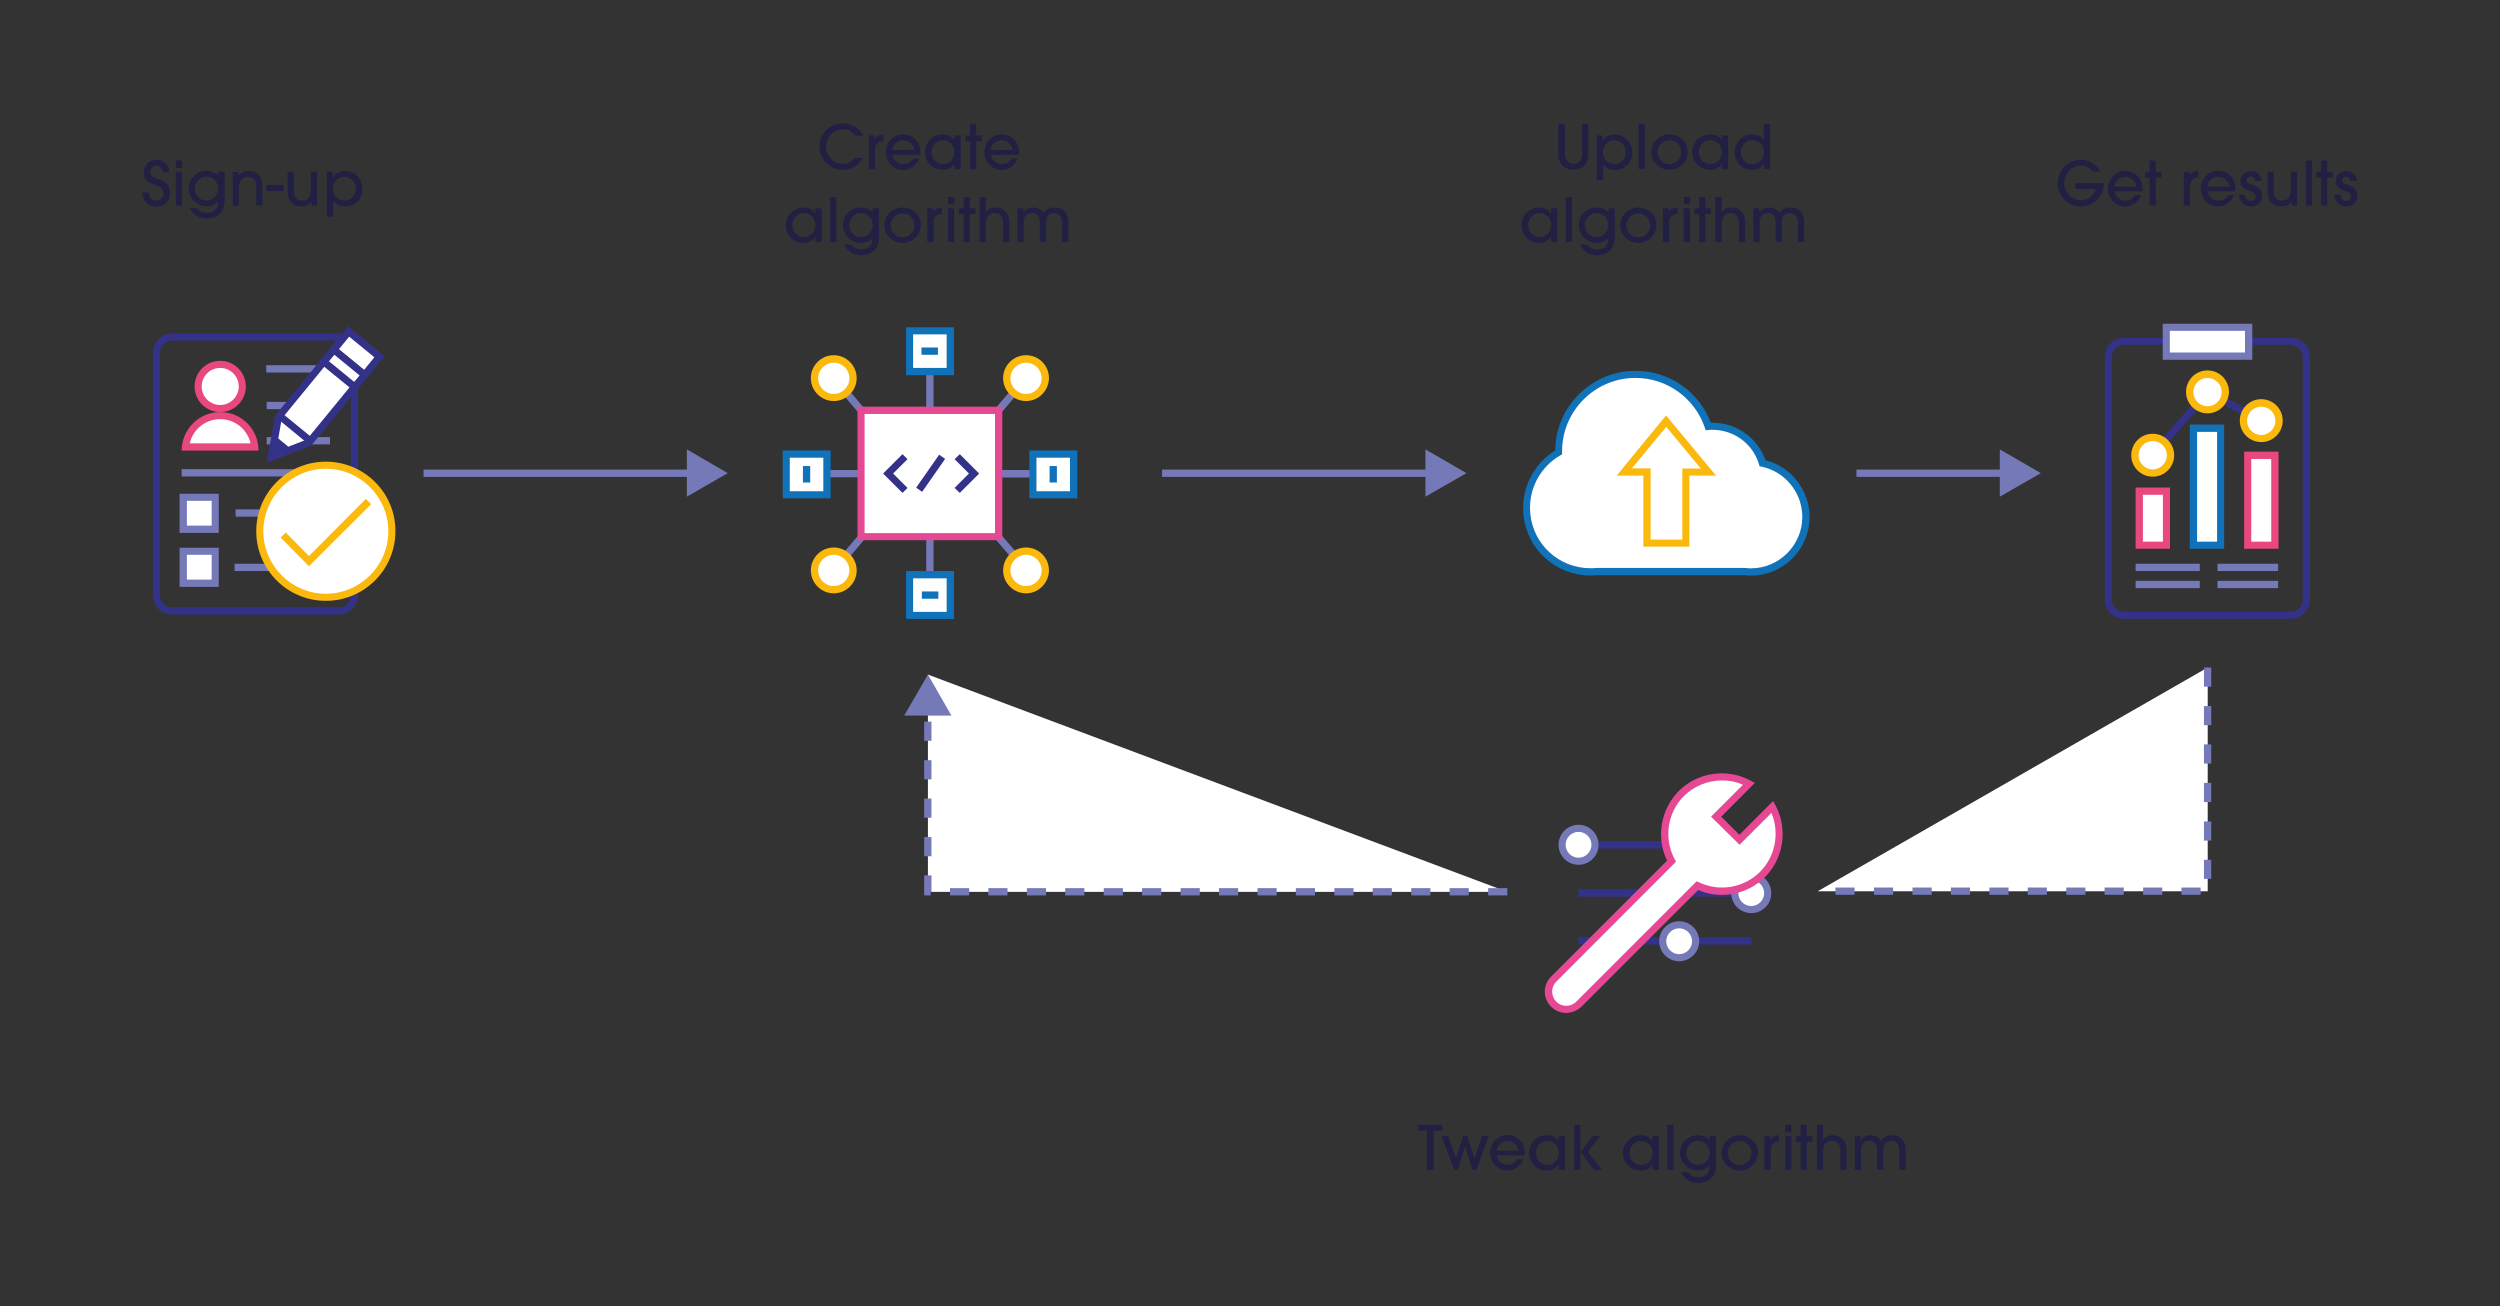 <?xml version="1.0" encoding="utf-8"?>
<!-- Generator: Adobe Illustrator 25.4.1, SVG Export Plug-In . SVG Version: 6.00 Build 0)  -->
<svg version="1.1" id="Capa_1" xmlns="http://www.w3.org/2000/svg" xmlns:xlink="http://www.w3.org/1999/xlink" x="0px" y="0px"
	 viewBox="0 0 1200 627" style="enable-background:new 0 0 1200 627;" xml:space="preserve">
<rect x="0" y="0" width="1200" height="627" fill="#333333" stroke="none"/>
<style type="text/css">
	.st0{fill:#212043;}
	.st1{fill:#FFFFFF;}
	.st2{fill:#1072B9;}
	.st3{fill:#FBB90E;}
	.st4{fill:#7579B8;}
	.st5{fill:#343288;}
	.st6{fill:#E64993;}
	.st7{fill:#E9477F;}
</style>
<g>
	<g>
		<path class="st0" d="M78,82.7c0-2-1.3-3.1-3-3.1c-1.5,0-2.9,1.4-2.9,3c0,1.5,1,2.4,3.1,3.1c4.7,1.5,6.4,3.2,6.4,7
			c0,3.9-2.8,6.5-6.6,6.5c-3.9,0-6.6-2.7-6.7-6.8h3.2c0,2.3,1.4,3.9,3.5,3.9s3.5-1.5,3.5-3.7c0-1.6-0.7-2.6-3-3.4
			c-5.3-1.8-6.5-3.6-6.5-6.6c0-3.3,2.7-5.9,6-5.9c3.6,0,6.1,2.2,6.2,6H78z"/>
		<path class="st0" d="M84.4,80.6v-3.6h3v3.6H84.4z M84.4,98.7V82.5h3v16.2H84.4z"/>
		<path class="st0" d="M104.7,96.5c-1.3,1.7-3.3,2.5-5.6,2.5c-4.6,0-8.6-4-8.6-8.4c0-4.9,3.8-8.6,8.7-8.6c2.1,0,4.3,0.9,5.6,2.3
			v-1.9h3v14c0,5.3-3.2,8.5-8.7,8.5c-3.7,0-6.6-2-8-5.1h3.4c1.1,1.6,2.7,2.3,4.6,2.3C102.8,102.3,104.7,100.2,104.7,96.5L104.7,96.5
			z M104.7,90.6c0-3.8-2.9-5.8-5.7-5.8c-3,0-5.5,2.6-5.5,5.8c0,3.1,2.6,5.7,5.6,5.7C102.6,96.3,104.7,93.2,104.7,90.6z"/>
		<path class="st0" d="M123,98.7v-8.8c0-3.4-1.3-5-4-5c-2.7,0-4.3,2-4.3,5v8.9h-3V82.5h2.8v1.7h0.1c1.2-1.5,2.9-2.2,4.7-2.2
			c3.9,0,6.7,2.5,6.7,6.9v9.7H123z"/>
		<path class="st0" d="M127.9,91.7v-3h8.2v3H127.9z"/>
		<path class="st0" d="M149.6,98.7v-1.8h-0.1c-0.8,1.4-2.6,2.2-4.8,2.2c-3.5,0-6.7-1.9-6.7-7.6v-9h3v8.8c0,3.4,1.3,5,4,5
			c2.8,0,4.2-2,4.2-5.1v-8.7h3v16.2H149.6z"/>
		<path class="st0" d="M156.9,104.1V82.5h2.8V85h0.1c1.4-2,3.4-2.9,5.8-2.9c4.8,0,8.4,3.7,8.4,8.7c0,4.6-3.5,8.3-8.2,8.3
			c-2.5,0-4.6-1-5.7-2.7h-0.1v7.7H156.9z M170.8,90.6c0-3-2.3-5.8-5.6-5.8c-3,0-5.4,2.7-5.4,5.7c0,3.2,2.3,5.8,5.5,5.8
			C168.5,96.3,170.8,93.7,170.8,90.6z"/>
	</g>
	<g>
		<path class="st0" d="M414.2,75.8c-2.2,3.8-5.7,5.8-10,5.8c-6,0-10.9-5.4-10.9-11.1c0-6.5,5.1-11.3,11-11.3c4.1,0,7.9,1.9,10.1,5.9
			h-3.8c-1.6-1.9-3.5-3-6.1-3c-4.5,0-8,3.8-8,8.1c0,4.5,3.4,8.5,7.9,8.5c2.2,0,4.3-0.9,6-2.9H414.2z"/>
		<path class="st0" d="M417,81.1V65h2.8v1.5h0.1c0.7-1.1,2-1.8,4.1-1.9v3.1c-2.6,0.1-4,1.7-4,4.4v9.1H417z"/>
		<path class="st0" d="M428.3,74.4c0.7,2.7,2.8,4.4,5.3,4.4c1.9,0,3.7-1,4.6-2.7h3c-1.3,3.3-4.3,5.5-7.8,5.5c-4.6,0-8.2-4-8.2-8.4
			c0-5.1,3.9-8.7,8.2-8.7c4.8,0,8.4,3.7,8.4,8.3c0,0.5,0,1-0.1,1.5H428.3z M438.8,72c-0.2-2.7-2.7-4.7-5.3-4.7c-2.5,0-5,2-5.2,4.7
			H438.8z"/>
		<path class="st0" d="M458.2,81.1v-2.5h-0.1c-1.1,1.9-3.2,2.9-5.5,2.9c-4.7,0-8.6-3.6-8.6-8.2c0-5.2,3.7-8.8,8.5-8.8
			c2.4,0,4.4,0.9,5.6,2.7h0.1V65h3v16.2H458.2z M458.2,73.1c0-3.2-2.3-5.8-5.6-5.8c-3,0-5.5,2.6-5.5,5.8c0,3,2.5,5.7,5.5,5.7
			C455.7,78.8,458.2,76.1,458.2,73.1z"/>
		<path class="st0" d="M465.6,81.1V67.7h-2.2V65h2.2v-5.4h3V65h2.7v2.8h-2.7v13.4H465.6z"/>
		<path class="st0" d="M475.6,74.4c0.7,2.7,2.8,4.4,5.3,4.4c1.9,0,3.7-1,4.6-2.7h3c-1.3,3.3-4.3,5.5-7.8,5.5c-4.6,0-8.2-4-8.2-8.4
			c0-5.1,3.9-8.7,8.2-8.7c4.8,0,8.4,3.7,8.4,8.3c0,0.5,0,1-0.1,1.5H475.6z M486,72c-0.2-2.7-2.7-4.7-5.3-4.7c-2.5,0-5,2-5.2,4.7H486
			z"/>
		<path class="st0" d="M391.4,116.2v-2.5h-0.1c-1.1,1.9-3.2,2.9-5.5,2.9c-4.7,0-8.6-3.6-8.6-8.2c0-5.2,3.7-8.8,8.5-8.8
			c2.4,0,4.4,0.9,5.6,2.7h0.1V100h3v16.2H391.4z M391.4,108.1c0-3.2-2.3-5.8-5.6-5.8c-3,0-5.5,2.6-5.5,5.8c0,3,2.5,5.7,5.5,5.7
			C389,113.8,391.4,111.2,391.4,108.1z"/>
		<path class="st0" d="M398.5,116.2V94.6h3v21.6H398.5z"/>
		<path class="st0" d="M418.8,114.1c-1.3,1.7-3.3,2.5-5.6,2.5c-4.6,0-8.6-4-8.6-8.4c0-4.9,3.8-8.6,8.7-8.6c2.1,0,4.3,0.9,5.6,2.3
			V100h3v14c0,5.3-3.2,8.5-8.7,8.5c-3.7,0-6.6-2-8-5.1h3.4c1.1,1.6,2.7,2.3,4.6,2.3C416.9,119.8,418.9,117.8,418.8,114.1
			L418.8,114.1z M418.9,108.1c0-3.8-2.9-5.8-5.7-5.8c-3,0-5.6,2.6-5.6,5.8c0,3.1,2.6,5.7,5.6,5.7
			C416.7,113.8,418.9,110.7,418.9,108.1z"/>
		<path class="st0" d="M433.1,116.6c-4.6,0-8.6-3.9-8.6-8.4c0-4.9,3.9-8.6,8.9-8.6c4.5,0,8.7,3.5,8.6,8.6
			C441.9,112.5,438.3,116.6,433.1,116.6z M433.2,102.4c-3,0-5.7,2.6-5.7,5.7c0,3.1,2.5,5.8,5.6,5.8c3.2,0,5.8-2.5,5.8-5.8
			C438.9,104.9,436.4,102.4,433.2,102.4z"/>
		<path class="st0" d="M445.1,116.2V100h2.8v1.5h0.1c0.7-1.1,2-1.8,4.1-1.9v3.1c-2.6,0.1-4,1.7-4,4.4v9.1H445.1z"/>
		<path class="st0" d="M455,98.1v-3.6h3v3.6H455z M455,116.2V100h3v16.2H455z"/>
		<path class="st0" d="M462.5,116.2v-13.4h-2.2V100h2.2v-5.4h3v5.4h2.7v2.8h-2.7v13.4H462.5z"/>
		<path class="st0" d="M481.5,116.2v-8.8c0-3.5-1.3-5.1-4-5.1c-2.7,0-4.3,1.9-4.3,5.1v8.8h-3V94.6h3v7.2h0.1c1-1.4,2.5-2.2,4.5-2.2
			c3.9,0,6.7,2.5,6.7,6.9v9.7H481.5z"/>
		<path class="st0" d="M509.8,116.2v-9.1c0-3.1-1.3-4.8-3.8-4.8c-2.7,0-3.9,1.5-3.9,4.7v9.1h-3v-9.4c0-3.2-1.5-4.4-3.7-4.4
			c-2.7,0-4,1.6-4,4.8v9.1h-3V100h2.8v1.8h0.1c1.3-1.5,2.5-2.2,4.6-2.2c2.1,0,4.2,1,5,2.7c1.2-1.8,2.8-2.7,5.3-2.7
			c4.2,0,6.6,2.6,6.6,6.8v9.8H509.8z"/>
	</g>
	<g>
		<path class="st0" d="M759.2,59.5h3.2v14.8c0,4.5-3.2,7.2-7.2,7.2s-7.2-2.7-7.2-7.2V59.5h3.2v14.5c0,2.7,1.5,4.6,4.1,4.6
			c2.6,0,4.1-1.9,4.1-4.6V59.5z"/>
		<path class="st0" d="M766.4,86.5V65h2.8v2.5h0.1c1.4-2,3.4-2.9,5.8-2.9c4.8,0,8.4,3.7,8.4,8.7c0,4.6-3.5,8.3-8.2,8.3
			c-2.5,0-4.6-1-5.7-2.7h-0.1v7.7H766.4z M780.4,73.1c0-3-2.3-5.8-5.6-5.8c-3,0-5.4,2.7-5.4,5.7c0,3.2,2.3,5.8,5.5,5.8
			C778,78.8,780.4,76.2,780.4,73.1z"/>
		<path class="st0" d="M786.5,81.1V59.5h3v21.6H786.5z"/>
		<path class="st0" d="M801.2,81.5c-4.6,0-8.6-3.9-8.6-8.4c0-4.9,3.9-8.6,8.8-8.6c4.5,0,8.7,3.5,8.6,8.6
			C810,77.5,806.4,81.5,801.2,81.5z M801.3,67.3c-3,0-5.7,2.6-5.7,5.7c0,3.1,2.5,5.8,5.6,5.8c3.2,0,5.8-2.5,5.8-5.8
			C807,69.8,804.5,67.3,801.3,67.3z"/>
		<path class="st0" d="M826.5,81.1v-2.5h-0.1c-1.1,1.9-3.2,2.9-5.5,2.9c-4.7,0-8.6-3.6-8.6-8.2c0-5.2,3.7-8.8,8.5-8.8
			c2.4,0,4.4,0.9,5.6,2.7h0.1V65h3v16.2H826.5z M826.5,73.1c0-3.2-2.3-5.8-5.6-5.8c-3,0-5.5,2.6-5.5,5.8c0,3,2.5,5.7,5.5,5.7
			C824,78.8,826.5,76.1,826.5,73.1z"/>
		<path class="st0" d="M846.8,81.1v-2.3h-0.1c-1.3,1.8-3.4,2.7-5.7,2.7c-4.7,0-8.4-3.6-8.4-8.3c0-4.9,3.5-8.7,8.3-8.7
			c2.2,0,4.3,0.8,5.6,2.4h0.1v-7.4h3v21.6H846.8z M841.1,67.3c-3.1,0-5.5,2.6-5.5,5.8c0,3,2.5,5.7,5.5,5.7c3.1,0,5.6-2.5,5.6-5.6
			C846.8,69.9,844.5,67.3,841.1,67.3z"/>
		<path class="st0" d="M744.5,116.2v-2.5h-0.1c-1.1,1.9-3.2,2.9-5.5,2.9c-4.7,0-8.6-3.6-8.6-8.2c0-5.2,3.7-8.8,8.5-8.8
			c2.4,0,4.4,0.9,5.6,2.7h0.1V100h3v16.2H744.5z M744.6,108.1c0-3.2-2.3-5.8-5.6-5.8c-3,0-5.5,2.6-5.5,5.8c0,3,2.5,5.7,5.5,5.7
			C742.1,113.8,744.6,111.2,744.6,108.1z"/>
		<path class="st0" d="M751.6,116.2V94.6h3v21.6H751.6z"/>
		<path class="st0" d="M772,114.1c-1.3,1.7-3.3,2.5-5.6,2.5c-4.6,0-8.6-4-8.6-8.4c0-4.9,3.8-8.6,8.7-8.6c2.1,0,4.3,0.9,5.6,2.3V100
			h3v14c0,5.3-3.2,8.5-8.7,8.5c-3.7,0-6.6-2-8-5.1h3.4c1.1,1.6,2.7,2.3,4.6,2.3C770.1,119.8,772,117.8,772,114.1L772,114.1z
			 M772,108.1c0-3.8-2.9-5.8-5.7-5.8c-3,0-5.6,2.6-5.6,5.8c0,3.1,2.6,5.7,5.6,5.7C769.9,113.8,772,110.7,772,108.1z"/>
		<path class="st0" d="M786.3,116.6c-4.6,0-8.6-3.9-8.6-8.4c0-4.9,3.9-8.6,8.8-8.6c4.5,0,8.7,3.5,8.6,8.6
			C795.1,112.5,791.4,116.6,786.3,116.6z M786.4,102.4c-3,0-5.7,2.6-5.7,5.7c0,3.1,2.5,5.8,5.6,5.8c3.2,0,5.8-2.5,5.8-5.8
			C792.1,104.9,789.5,102.4,786.4,102.4z"/>
		<path class="st0" d="M798.2,116.2V100h2.8v1.5h0.1c0.7-1.1,2-1.8,4.1-1.9v3.1c-2.6,0.1-4,1.7-4,4.4v9.1H798.2z"/>
		<path class="st0" d="M808.2,98.1v-3.6h3v3.6H808.2z M808.2,116.2V100h3v16.2H808.2z"/>
		<path class="st0" d="M815.6,116.2v-13.4h-2.2V100h2.2v-5.4h3v5.4h2.7v2.8h-2.7v13.4H815.6z"/>
		<path class="st0" d="M834.7,116.2v-8.8c0-3.5-1.3-5.1-4-5.1c-2.7,0-4.3,1.9-4.3,5.1v8.8h-3V94.6h3v7.2h0.1c1-1.4,2.5-2.2,4.5-2.2
			c3.9,0,6.7,2.5,6.7,6.9v9.7H834.7z"/>
		<path class="st0" d="M863,116.2v-9.1c0-3.1-1.3-4.8-3.8-4.8c-2.7,0-3.9,1.5-3.9,4.7v9.1h-3v-9.4c0-3.2-1.5-4.4-3.7-4.4
			c-2.7,0-4,1.6-4,4.8v9.1h-3V100h2.8v1.8h0.1c1.3-1.5,2.5-2.2,4.6-2.2s4.2,1,5,2.7c1.2-1.8,2.8-2.7,5.3-2.7c4.2,0,6.6,2.6,6.6,6.8
			v9.8H863z"/>
	</g>
	<g>
		<path class="st0" d="M996.2,90.8v-2.9h13.7c-0.2,7.2-5.6,11.2-11.4,11.2c-5.8,0-10.8-5.1-10.8-10.9c0-7,5.4-11.5,10.8-11.5
			c4.1,0,7.7,2,9.9,5.8h-3.7c-1.8-2.1-3.7-3-6.1-3c-4.2,0-7.8,4-7.8,8.2c0,4.6,3.6,8.4,7.9,8.4c3.4,0,6.2-1.9,7.5-5.4H996.2z"/>
		<path class="st0" d="M1014.9,91.9c0.7,2.7,2.8,4.4,5.3,4.4c1.9,0,3.7-1,4.6-2.7h3c-1.3,3.3-4.3,5.5-7.8,5.5c-4.6,0-8.2-4-8.2-8.4
			c0-5.1,3.9-8.7,8.2-8.7c4.8,0,8.4,3.7,8.4,8.3c0,0.5,0,1-0.1,1.5H1014.9z M1025.4,89.6c-0.2-2.7-2.7-4.7-5.3-4.7
			c-2.5,0-5,2-5.2,4.7H1025.4z"/>
		<path class="st0" d="M1031.8,98.7V85.3h-2.2v-2.8h2.2v-5.4h3v5.4h2.7v2.8h-2.7v13.4H1031.8z"/>
		<path class="st0" d="M1048.2,98.7V82.5h2.8v1.5h0.1c0.7-1.1,2-1.8,4.1-1.9v3.1c-2.6,0.1-4,1.7-4,4.4v9.1H1048.2z"/>
		<path class="st0" d="M1059.5,91.9c0.7,2.7,2.8,4.4,5.3,4.4c1.9,0,3.7-1,4.6-2.7h3c-1.3,3.3-4.3,5.5-7.8,5.5c-4.6,0-8.2-4-8.2-8.4
			c0-5.1,3.9-8.7,8.2-8.7c4.8,0,8.4,3.7,8.4,8.3c0,0.5,0,1-0.1,1.5H1059.5z M1070,89.6c-0.2-2.7-2.7-4.7-5.3-4.7c-2.5,0-5,2-5.2,4.7
			H1070z"/>
		<path class="st0" d="M1082.4,86.8c-0.1-1.2-0.8-2-2.1-2c-1.2,0-1.9,0.8-1.9,1.7c0,1.4,1.4,1.8,3,2.3c2.3,0.7,4.4,2.1,4.4,5.1
			c0,3.1-2.3,5.2-5.4,5.2c-2.9,0-5.7-2-5.7-5.7h3c0.1,2,1.1,3,2.7,3c1.4,0,2.3-0.9,2.3-2.2c0-1.1-0.8-1.8-2.7-2.5
			c-4-1.3-4.6-3-4.6-4.8c0-2.9,2.4-4.8,5.1-4.8c2.7,0,4.9,1.9,5,4.7H1082.4z"/>
		<path class="st0" d="M1100,98.7v-1.8h-0.1c-0.8,1.4-2.6,2.2-4.8,2.2c-3.5,0-6.7-1.9-6.7-7.6v-9h3v8.8c0,3.4,1.3,5,4,5
			c2.8,0,4.2-2,4.2-5.1v-8.7h3v16.2H1100z"/>
		<path class="st0" d="M1106.8,98.7V77.1h3v21.6H1106.8z"/>
		<path class="st0" d="M1114.1,98.7V85.3h-2.2v-2.8h2.2v-5.4h3v5.4h2.7v2.8h-2.7v13.4H1114.1z"/>
		<path class="st0" d="M1128.2,86.8c-0.1-1.2-0.8-2-2.1-2c-1.2,0-1.9,0.8-1.9,1.7c0,1.4,1.4,1.8,3,2.3c2.3,0.7,4.4,2.1,4.4,5.1
			c0,3.1-2.3,5.2-5.4,5.2c-2.9,0-5.7-2-5.7-5.7h3c0.1,2,1.1,3,2.7,3c1.4,0,2.3-0.9,2.3-2.2c0-1.1-0.8-1.8-2.7-2.5
			c-4-1.3-4.6-3-4.6-4.8c0-2.9,2.4-4.8,5.1-4.8c2.7,0,4.9,1.9,5,4.7H1128.2z"/>
	</g>
	<g>
		<path class="st0" d="M684.9,561.5v-18.7h-4.1v-2.9h11.4v2.9h-4.1v18.7H684.9z"/>
		<path class="st0" d="M706.8,561.5l-3.5-10.9h-0.1l-3.5,10.9H698l-6-16.2h3.2l3.6,10.5h0.1l3.4-10.5h2l3.4,10.5h0.1l3.6-10.5h3.2
			l-6,16.2H706.8z"/>
		<path class="st0" d="M718.4,554.7c0.7,2.7,2.8,4.4,5.3,4.4c1.9,0,3.7-1,4.6-2.7h3c-1.3,3.3-4.3,5.5-7.8,5.5c-4.6,0-8.2-4-8.2-8.4
			c0-5.1,3.9-8.7,8.2-8.7c4.8,0,8.4,3.7,8.4,8.3c0,0.5,0,1-0.1,1.5H718.4z M728.9,552.4c-0.2-2.7-2.7-4.7-5.3-4.7
			c-2.5,0-5,2-5.2,4.7H728.9z"/>
		<path class="st0" d="M748.2,561.5V559h-0.1c-1.1,1.9-3.2,2.9-5.5,2.9c-4.7,0-8.6-3.6-8.6-8.2c0-5.2,3.7-8.8,8.5-8.8
			c2.4,0,4.4,0.9,5.6,2.7h0.1v-2.3h3v16.2H748.2z M748.3,553.5c0-3.2-2.3-5.8-5.6-5.8c-3,0-5.5,2.6-5.5,5.8c0,3,2.5,5.7,5.5,5.7
			C745.8,559.2,748.3,556.5,748.3,553.5z"/>
		<path class="st0" d="M755.6,561.5v-21.6h3v21.6H755.6z M765.2,561.5l-6.5-8.4l5.8-7.8h3.6l-5.9,7.6l6.8,8.6H765.2z"/>
		<path class="st0" d="M793.2,561.5V559h-0.1c-1.1,1.9-3.2,2.9-5.5,2.9c-4.7,0-8.6-3.6-8.6-8.2c0-5.2,3.7-8.8,8.5-8.8
			c2.4,0,4.4,0.9,5.6,2.7h0.1v-2.3h3v16.2H793.2z M793.3,553.5c0-3.2-2.3-5.8-5.6-5.8c-3,0-5.5,2.6-5.5,5.8c0,3,2.5,5.7,5.5,5.7
			C790.8,559.2,793.3,556.5,793.3,553.5z"/>
		<path class="st0" d="M800.3,561.5v-21.6h3v21.6H800.3z"/>
		<path class="st0" d="M820.6,559.4c-1.3,1.7-3.3,2.5-5.6,2.5c-4.6,0-8.6-4-8.6-8.4c0-4.9,3.8-8.6,8.7-8.6c2.1,0,4.3,0.9,5.6,2.3
			v-1.9h3v14c0,5.3-3.2,8.5-8.7,8.5c-3.7,0-6.6-2-8-5.1h3.4c1.1,1.6,2.7,2.3,4.6,2.3C818.7,565.1,820.7,563.1,820.6,559.4
			L820.6,559.4z M820.7,553.4c0-3.8-2.9-5.8-5.7-5.8c-3,0-5.6,2.6-5.6,5.8c0,3.1,2.6,5.7,5.6,5.7
			C818.6,559.2,820.7,556.1,820.7,553.4z"/>
		<path class="st0" d="M835,561.9c-4.6,0-8.6-3.9-8.6-8.4c0-4.9,3.9-8.6,8.8-8.6c4.5,0,8.7,3.5,8.6,8.6
			C843.7,557.9,840.1,561.9,835,561.9z M835,547.7c-3,0-5.7,2.6-5.7,5.7c0,3.1,2.5,5.8,5.6,5.8c3.2,0,5.8-2.5,5.8-5.8
			C840.8,550.2,838.2,547.7,835,547.7z"/>
		<path class="st0" d="M846.9,561.5v-16.2h2.8v1.5h0.1c0.7-1.1,2-1.8,4.1-1.9v3.1c-2.6,0.1-4,1.7-4,4.4v9.1H846.9z"/>
		<path class="st0" d="M856.9,543.5v-3.6h3v3.6H856.9z M856.9,561.5v-16.2h3v16.2H856.9z"/>
		<path class="st0" d="M864.3,561.5v-13.4h-2.2v-2.8h2.2v-5.4h3v5.4h2.7v2.8h-2.7v13.4H864.3z"/>
		<path class="st0" d="M883.4,561.5v-8.8c0-3.5-1.3-5.1-4-5.1c-2.7,0-4.3,1.9-4.3,5.1v8.8h-3v-21.6h3v7.2h0.1c1-1.4,2.5-2.2,4.5-2.2
			c3.9,0,6.7,2.5,6.7,6.9v9.7H883.4z"/>
		<path class="st0" d="M911.7,561.5v-9.1c0-3.1-1.3-4.8-3.8-4.8c-2.7,0-3.9,1.5-3.9,4.7v9.1h-3v-9.4c0-3.2-1.5-4.4-3.7-4.4
			c-2.7,0-4,1.6-4,4.8v9.1h-3v-16.2h2.8v1.8h0.1c1.3-1.5,2.5-2.2,4.6-2.2s4.2,1,5,2.7c1.2-1.8,2.8-2.7,5.3-2.7
			c4.2,0,6.6,2.6,6.6,6.8v9.8H911.7z"/>
	</g>
	<g>
		<g>
			<path class="st1" d="M846,222.3c-3.2-10.3-12.7-17.8-24-17.8c-0.7,0-1.3,0-2,0.1c-5-14.5-18.7-25-34.9-25
				c-20.4,0-36.9,16.5-36.9,36.9c0,0.2,0,0.4,0,0.6c-9.2,5.3-15.4,15.3-15.4,26.6c0,15.9,12.1,29.1,27.7,30.6v0h0
				c1,0.1,2,0.2,3.1,0.2s2.1-0.1,3.1-0.2h70.8c1,0.1,2,0.2,3.1,0.2c14.6,0,26.4-11.8,26.4-26.4C866.9,235.4,857.9,224.8,846,222.3z"
				/>
			<path class="st2" d="M840.5,276.3c-1,0-2.1-0.1-3.2-0.2h-70.6c-2.1,0.2-4.2,0.2-6.3,0l-0.1,0c-16.7-1.7-29.2-15.5-29.2-32.3
				c0-11.2,5.9-21.7,15.4-27.6c0.2-21.1,17.5-38.2,38.6-38.2c16.1,0,30.4,9.9,36.1,24.9c0.3,0,0.5,0,0.8,0c11.5,0,21.6,7.2,25.4,18
				c12.4,3.1,21.2,14.4,21.2,27.3C868.6,263.6,856,276.3,840.5,276.3z M766.5,272.6l71,0c1,0.1,1.9,0.2,2.9,0.2
				c13.6,0,24.7-11.1,24.7-24.7c0-11.6-8.2-21.7-19.5-24.1l-1-0.2l-0.3-1c-3-9.9-12-16.5-22.4-16.5c-0.6,0-1.2,0-1.9,0.1l-1.3,0.1
				l-0.4-1.3c-4.9-14.2-18.2-23.8-33.3-23.8c-19.4,0-35.2,15.8-35.2,35.2l0,1.5l-0.9,0.5c-9,5.2-14.5,14.8-14.5,25.1
				c0,15,11.2,27.4,26.1,28.9C762.6,272.8,764.5,272.8,766.5,272.6L766.5,272.6z"/>
		</g>
		<g>
			<g>
				<polygon class="st1" points="790.5,260.7 790.5,226.6 779.7,226.6 799.8,202.2 820,226.6 809.2,226.6 809.2,260.7 				"/>
			</g>
			<g>
				<path class="st3" d="M799.8,204.9l16.6,20h-5.4h-3.5v3.5V259h-15.2v-30.7v-3.5h-3.5h-5.5L799.8,204.9 M799.7,199.4L776,228.3
					h12.8v34.1h22.1v-34.1h12.8L799.7,199.4L799.7,199.4z"/>
			</g>
		</g>
	</g>
	<g>
		<g>
			<line class="st1" x1="203.3" y1="227.1" x2="349.3" y2="227.1"/>
		</g>
		<g>
			<g>
				<rect x="203.3" y="225.4" class="st4" width="129.7" height="3.5"/>
			</g>
			<g>
				<g>
					<polygon class="st4" points="329.7,238.4 349.3,227.1 329.7,215.7 					"/>
				</g>
			</g>
		</g>
	</g>
	<g>
		<g>
			<line class="st1" x1="557.9" y1="227.1" x2="703.9" y2="227.1"/>
		</g>
		<g>
			<g>
				<rect x="557.8" y="225.4" class="st4" width="129.7" height="3.5"/>
			</g>
			<g>
				<g>
					<polygon class="st4" points="684.2,238.4 703.9,227.1 684.2,215.7 					"/>
				</g>
			</g>
		</g>
	</g>
	<g>
		<g>
			<line class="st1" x1="891.1" y1="227.1" x2="979.6" y2="227.1"/>
		</g>
		<g>
			<g>
				<rect x="891.1" y="225.4" class="st4" width="72.1" height="3.5"/>
			</g>
			<g>
				<g>
					<polygon class="st4" points="959.9,238.4 979.6,227.1 959.9,215.7 					"/>
				</g>
			</g>
		</g>
	</g>
	<g>
		<polyline class="st1" points="1059.7,320.4 1059.7,427.8 872.5,427.8 		"/>
		<path class="st4" d="M1056.3,429.5h-9.2V426h9.2V429.5z M1037.9,429.5h-9.2V426h9.2V429.5z M1019.4,429.5h-9.2V426h9.2V429.5z
			 M1001,429.5h-9.2V426h9.2V429.5z M982.5,429.5h-9.2V426h9.2V429.5z M964.1,429.5h-9.2V426h9.2V429.5z M945.6,429.5h-9.2V426h9.2
			V429.5z M927.2,429.5h-9.2V426h9.2V429.5z M908.7,429.5h-9.2V426h9.2V429.5z M890.3,429.5H881V426h9.2V429.5z M1061.4,421.9h-3.5
			v-9.2h3.5V421.9z M1061.4,403.5h-3.5v-9.2h3.5V403.5z M1061.4,385h-3.5v-9.2h3.5V385z M1061.4,366.5h-3.5v-9.2h3.5V366.5z
			 M1061.4,348.1h-3.5v-9.2h3.5V348.1z M1061.4,329.6h-3.5v-9.2h3.5V329.6z"/>
	</g>
	<g>
		<g>
			<polyline class="st1" points="723.5,428.1 445.4,428.1 445.4,323.8 			"/>
		</g>
		<g>
			<g>
				<path class="st4" d="M723.5,429.8h-9.2v-3.5h9.2V429.8z M705,429.8h-9.2v-3.5h9.2V429.8z M686.6,429.8h-9.2v-3.5h9.2V429.8z
					 M668.1,429.8h-9.2v-3.5h9.2V429.8z M649.7,429.8h-9.2v-3.5h9.2V429.8z M631.2,429.8H622v-3.5h9.2V429.8z M612.8,429.8h-9.2
					v-3.5h9.2V429.8z M594.3,429.8h-9.2v-3.5h9.2V429.8z M575.9,429.8h-9.2v-3.5h9.2V429.8z M557.4,429.8h-9.2v-3.5h9.2V429.8z
					 M539,429.8h-9.2v-3.5h9.2V429.8z M520.5,429.8h-9.2v-3.5h9.2V429.8z M502.1,429.8h-9.2v-3.5h9.2V429.8z M483.6,429.8h-9.2v-3.5
					h9.2V429.8z M465.2,429.8h-9.2v-3.5h9.2V429.8z M446.7,429.8h-3.1v-9.6h3.5v7.9h-0.4V429.8z M447.1,411h-3.5v-9.2h3.5V411z
					 M447.1,392.5h-3.5v-9.2h3.5V392.5z M447.1,374.1h-3.5v-9.2h3.5V374.1z M447.1,355.6h-3.5v-9.2h3.5V355.6z"/>
			</g>
			<g>
				<g>
					<polygon class="st4" points="456.7,343.5 445.4,323.8 434,343.5 					"/>
				</g>
			</g>
		</g>
	</g>
	<g>
		<g>
			<rect x="757.7" y="403.8" class="st5" width="83" height="3.5"/>
		</g>
		<g>
			<rect x="757.7" y="426.9" class="st5" width="83" height="3.5"/>
		</g>
		<g>
			<rect x="757.7" y="449.9" class="st5" width="83" height="3.5"/>
		</g>
		<g>
			<circle class="st1" cx="757.7" cy="405.5" r="7.9"/>
			<path class="st4" d="M757.7,415.1c-5.3,0-9.6-4.3-9.6-9.6c0-5.3,4.3-9.6,9.6-9.6c5.3,0,9.6,4.3,9.6,9.6
				C767.3,410.8,763,415.1,757.7,415.1z M757.7,399.3c-3.4,0-6.2,2.8-6.2,6.2s2.8,6.2,6.2,6.2c3.4,0,6.2-2.8,6.2-6.2
				S761.1,399.3,757.7,399.3z"/>
		</g>
		<g>
			<circle class="st1" cx="806" cy="451.7" r="7.9"/>
			<path class="st4" d="M806,461.4c-5.3,0-9.6-4.3-9.6-9.6c0-5.3,4.3-9.6,9.6-9.6c5.3,0,9.6,4.3,9.6,9.6
				C815.7,457,811.3,461.4,806,461.4z M806,445.6c-3.4,0-6.2,2.8-6.2,6.2s2.8,6.2,6.2,6.2c3.4,0,6.2-2.8,6.2-6.2
				S809.4,445.6,806,445.6z"/>
		</g>
		<g>
			<circle class="st1" cx="840.6" cy="428.7" r="7.9"/>
			<path class="st4" d="M840.6,438.3c-5.3,0-9.6-4.3-9.6-9.6c0-5.3,4.3-9.6,9.6-9.6c5.3,0,9.6,4.3,9.6,9.6
				C850.3,434,845.9,438.3,840.6,438.3z M840.6,422.5c-3.4,0-6.2,2.8-6.2,6.2s2.8,6.2,6.2,6.2c3.4,0,6.2-2.8,6.2-6.2
				S844,422.5,840.6,422.5z"/>
		</g>
		<g>
			<path class="st1" d="M850.7,387.2l-15.8,15.8L823.7,392l15.8-15.8c-10.4-5.6-23.7-4.1-32.5,4.7s-10.4,22.1-4.7,32.5L745.7,470
				c-3.3,3.3-3.3,8.7,0,12c3.3,3.3,8.7,3.3,12,0l56.9-56.9c10.2,4.9,22.8,3.1,31.3-5.3C854.7,410.9,856.3,397.6,850.7,387.2z"/>
			<path class="st6" d="M751.7,486.2c-2.7,0-5.3-1.1-7.2-3c-4-4-4-10.5,0-14.4l55.7-55.7c-5.4-11.1-3.1-24.6,5.6-33.4
				c9.1-9.1,23.3-11.1,34.5-5l2,1.1L826.2,392l8.7,8.7l16.2-16.2l1.1,2c6.1,11.3,4,25.5-5,34.5c-8.4,8.4-21.2,10.9-32.1,6.2
				l-56.1,56.1C757,485.1,754.5,486.2,751.7,486.2z M826.6,374.6c-6.7,0-13.3,2.6-18.3,7.5c-8,8-9.8,20.5-4.4,30.4l0.6,1.1
				L747,471.2c-2.6,2.6-2.6,6.9,0,9.6c1.3,1.3,3,2,4.8,2c1.8,0,3.5-0.7,4.8-2l57.8-57.8l1.1,0.5c9.8,4.7,21.6,2.7,29.3-5
				c7.4-7.4,9.5-18.8,5.5-28.3l-15.3,15.3L821.3,392l15.3-15.3C833.4,375.2,830,374.6,826.6,374.6z"/>
		</g>
	</g>
	<g>
		<g>
			<line class="st1" x1="478.4" y1="227.3" x2="495.8" y2="227.3"/>
			<rect x="478.4" y="225.6" class="st4" width="17.4" height="3.5"/>
		</g>
		<g>
			<line class="st1" x1="478.4" y1="227.3" x2="495.8" y2="227.3"/>
			<rect x="478.4" y="225.6" class="st4" width="17.4" height="3.5"/>
		</g>
		<g>
			<g>
				<line class="st1" x1="446.3" y1="258.4" x2="446.3" y2="275.8"/>
				<rect x="444.6" y="258.4" class="st4" width="3.5" height="17.4"/>
			</g>
			<g>
				<g>
					<polygon class="st1" points="436.5,275.8 436.5,295.4 456.1,295.4 456.1,275.8 446.3,275.8 					"/>
					<path class="st2" d="M457.9,297.1h-23v-23h23V297.1z M438.3,293.7h16.1v-16.1h-16.1V293.7z"/>
				</g>
				<g>
					<line class="st1" x1="450.4" y1="285.6" x2="442.5" y2="285.6"/>
					<rect x="442.5" y="283.9" class="st2" width="7.9" height="3.5"/>
				</g>
			</g>
		</g>
		<g>
			<line class="st1" x1="414.3" y1="227.3" x2="396.9" y2="227.3"/>
			<rect x="396.9" y="225.6" class="st4" width="17.4" height="3.5"/>
		</g>
		<g>
			<line class="st1" x1="400.2" y1="181.6" x2="413.3" y2="197"/>
			
				<rect x="405" y="179.2" transform="matrix(0.761 -0.649 0.649 0.761 -25.552 309.202)" class="st4" width="3.5" height="20.2"/>
		</g>
		<g>
			<line class="st1" x1="414.3" y1="256.9" x2="401.2" y2="272.3"/>
			
				<rect x="397.6" y="262.9" transform="matrix(0.649 -0.761 0.761 0.649 -58.195 403.102)" class="st4" width="20.2" height="3.5"/>
		</g>
		<g>
			<g>
				<line class="st1" x1="446.3" y1="195.7" x2="446.3" y2="178.4"/>
				<rect x="444.6" y="178.4" class="st4" width="3.5" height="17.4"/>
			</g>
			<g>
				<g>
					<polygon class="st1" points="456.1,178.4 456.1,158.8 436.5,158.8 436.5,178.4 446.3,178.4 					"/>
					<path class="st2" d="M457.9,180.1h-23v-23h23V180.1z M438.3,176.6h16.1v-16.1h-16.1V176.6z"/>
				</g>
				<g>
					<line class="st1" x1="442.3" y1="168.6" x2="450.2" y2="168.6"/>
					<rect x="442.3" y="166.8" class="st2" width="7.9" height="3.5"/>
				</g>
			</g>
		</g>
		<g>
			<line class="st1" x1="492.5" y1="181.6" x2="479.4" y2="197"/>
			
				<rect x="475.8" y="187.5" transform="matrix(0.649 -0.761 0.761 0.649 26.566 436.122)" class="st4" width="20.2" height="3.5"/>
		</g>
		<g>
			<line class="st1" x1="478.4" y1="256.9" x2="491.5" y2="272.3"/>
			
				<rect x="483.2" y="254.5" transform="matrix(0.761 -0.649 0.649 0.761 -55.754 377.931)" class="st4" width="3.5" height="20.2"/>
		</g>
		<g>
			<rect x="413.3" y="197" class="st1" width="66" height="60.7"/>
			<path class="st6" d="M481.1,259.3h-69.5v-64.1h69.5V259.3z M415,255.9h62.6v-57.2H415V255.9z"/>
		</g>
		<g>
			<g>
				<polygon class="st1" points="396.9,237.5 377.3,237.5 377.3,217.9 396.9,217.9 396.9,227.7 				"/>
				<path class="st2" d="M398.7,239.2h-23v-23h23V239.2z M379.1,235.8h16.1v-16.1h-16.1V235.8z"/>
			</g>
			<g>
				<line class="st1" x1="387.1" y1="223.7" x2="387.1" y2="231.6"/>
				<rect x="385.4" y="223.7" class="st2" width="3.5" height="7.9"/>
			</g>
		</g>
		<g>
			<circle class="st1" cx="400.2" cy="181.6" r="9.2"/>
			<path class="st3" d="M400.2,192.5c-6,0-11-4.9-11-11c0-6,4.9-11,11-11c6,0,11,4.9,11,11C411.2,187.6,406.2,192.5,400.2,192.5z
				 M400.2,174.1c-4.1,0-7.5,3.4-7.5,7.5c0,4.1,3.4,7.5,7.5,7.5c4.1,0,7.5-3.4,7.5-7.5C407.7,177.4,404.3,174.1,400.2,174.1z"/>
		</g>
		<g>
			<circle class="st1" cx="400.2" cy="273.8" r="9.2"/>
			<path class="st3" d="M400.2,284.8c-6,0-11-4.9-11-11c0-6,4.9-11,11-11c6,0,11,4.9,11,11C411.2,279.9,406.2,284.8,400.2,284.8z
				 M400.2,266.3c-4.1,0-7.5,3.4-7.5,7.5c0,4.1,3.4,7.5,7.5,7.5c4.1,0,7.5-3.4,7.5-7.5C407.7,269.7,404.3,266.3,400.2,266.3z"/>
		</g>
		<g>
			<circle class="st1" cx="492.5" cy="181.6" r="9.2"/>
			<path class="st3" d="M492.5,192.5c-6,0-11-4.9-11-11c0-6,4.9-11,11-11s11,4.9,11,11C503.4,187.6,498.5,192.5,492.5,192.5z
				 M492.5,174.1c-4.1,0-7.5,3.4-7.5,7.5c0,4.1,3.4,7.5,7.5,7.5c4.1,0,7.5-3.4,7.5-7.5C500,177.4,496.6,174.1,492.5,174.1z"/>
		</g>
		<g>
			<circle class="st1" cx="492.5" cy="273.8" r="9.2"/>
			<path class="st3" d="M492.5,284.8c-6,0-11-4.9-11-11c0-6,4.9-11,11-11s11,4.9,11,11C503.4,279.9,498.5,284.8,492.5,284.8z
				 M492.5,266.3c-4.1,0-7.5,3.4-7.5,7.5c0,4.1,3.4,7.5,7.5,7.5c4.1,0,7.5-3.4,7.5-7.5C500,269.7,496.6,266.3,492.5,266.3z"/>
		</g>
		<g>
			<g>
				<line class="st1" x1="452.3" y1="219.2" x2="441.2" y2="235"/>
				
					<rect x="437.1" y="225.4" transform="matrix(0.572 -0.82 0.82 0.572 4.902 463.58)" class="st5" width="19.3" height="3.5"/>
			</g>
			<g>
				<polyline class="st1" points="434.4,219.2 426.3,227.3 434.4,235.4 				"/>
				<polygon class="st5" points="433.2,236.6 423.9,227.3 433.2,218 435.6,220.4 428.7,227.3 435.6,234.2 				"/>
			</g>
			<g>
				<polyline class="st1" points="459.5,235.4 467.6,227.3 459.5,219.2 				"/>
				<polygon class="st5" points="460.7,236.6 458.2,234.2 465.1,227.3 458.2,220.4 460.7,218 470,227.3 				"/>
			</g>
		</g>
		<g>
			<g>
				<polygon class="st1" points="495.8,237.5 515.3,237.5 515.3,217.9 495.8,217.9 495.8,227.7 				"/>
				<path class="st2" d="M517.1,239.2h-23v-23h23V239.2z M497.5,235.8h16.1v-16.1h-16.1V235.8z"/>
			</g>
			<g>
				<line class="st1" x1="505.5" y1="223.7" x2="505.5" y2="231.6"/>
				<rect x="503.8" y="223.7" class="st2" width="3.5" height="7.9"/>
			</g>
		</g>
	</g>
	<g>
		<g>
			<path class="st5" d="M1099.5,165.6c3.2,0,5.8,2.6,5.8,5.8v116.5c0,3.2-2.6,5.8-5.8,5.8h-80c-3.2,0-5.8-2.6-5.8-5.8V171.3
				c0-3.2,2.6-5.8,5.8-5.8H1099.5 M1099.5,162.1h-80c-5.1,0-9.2,4.2-9.2,9.2v116.5c0,5.1,4.2,9.2,9.2,9.2h80c5.1,0,9.2-4.2,9.2-9.2
				V171.3C1108.8,166.3,1104.6,162.1,1099.5,162.1L1099.5,162.1z"/>
		</g>
		<g>
			<rect x="1026.8" y="235.8" class="st1" width="13" height="25.9"/>
			<path class="st7" d="M1041.6,263.4h-16.5V234h16.5V263.4z M1028.6,260h9.6v-22.5h-9.6V260z"/>
		</g>
		<g>
			<rect x="1052.9" y="205.6" class="st1" width="13" height="56.1"/>
			<path class="st2" d="M1067.6,263.4h-16.5v-59.6h16.5V263.4z M1054.6,260h9.6v-52.7h-9.6V260z"/>
		</g>
		<g>
			<rect x="1078.9" y="218.5" class="st1" width="13" height="43.2"/>
			<path class="st7" d="M1093.7,263.4h-16.5v-46.6h16.5V263.4z M1080.6,260h9.6v-39.7h-9.6V260z"/>
		</g>
		<g>
			<polygon class="st5" points="1034.6,219.6 1032,217.4 1058.2,187.1 1060.4,186.7 1086.2,200.5 1084.6,203.5 1060,190.4 			"/>
		</g>
		<g>
			<circle class="st1" cx="1033.3" cy="218.5" r="8.5"/>
			<path class="st3" d="M1033.3,228.8c-5.7,0-10.3-4.6-10.3-10.3c0-5.7,4.6-10.3,10.3-10.3s10.3,4.6,10.3,10.3
				C1043.6,224.2,1039,228.8,1033.3,228.8z M1033.3,211.7c-3.8,0-6.8,3.1-6.8,6.8c0,3.8,3.1,6.8,6.8,6.8c3.8,0,6.8-3.1,6.8-6.8
				C1040.1,214.8,1037.1,211.7,1033.3,211.7z"/>
		</g>
		<g>
			<circle class="st1" cx="1059.6" cy="188.2" r="8.5"/>
			<path class="st3" d="M1059.6,198.4c-5.7,0-10.3-4.6-10.3-10.3c0-5.7,4.6-10.3,10.3-10.3c5.7,0,10.3,4.6,10.3,10.3
				C1069.8,193.8,1065.2,198.4,1059.6,198.4z M1059.6,181.4c-3.8,0-6.8,3.1-6.8,6.8s3.1,6.8,6.8,6.8c3.8,0,6.8-3.1,6.8-6.8
				S1063.3,181.4,1059.6,181.4z"/>
		</g>
		<g>
			<circle class="st1" cx="1085.4" cy="202" r="8.5"/>
			<path class="st3" d="M1085.4,212.2c-5.7,0-10.3-4.6-10.3-10.3s4.6-10.3,10.3-10.3s10.3,4.6,10.3,10.3S1091.1,212.2,1085.4,212.2z
				 M1085.4,195.2c-3.8,0-6.8,3.1-6.8,6.8s3.1,6.8,6.8,6.8s6.8-3.1,6.8-6.8S1089.2,195.2,1085.4,195.2z"/>
		</g>
		<g>
			<line class="st1" x1="1025.1" y1="280.6" x2="1055.9" y2="280.6"/>
			<rect x="1025.1" y="278.8" class="st4" width="30.8" height="3.5"/>
		</g>
		<g>
			<line class="st1" x1="1064.4" y1="280.6" x2="1093.5" y2="280.6"/>
			<rect x="1064.4" y="278.8" class="st4" width="29.1" height="3.5"/>
		</g>
		<g>
			<line class="st1" x1="1025.1" y1="272.3" x2="1055.9" y2="272.3"/>
			<rect x="1025.1" y="270.6" class="st4" width="30.8" height="3.5"/>
		</g>
		<g>
			<line class="st1" x1="1064.4" y1="272.3" x2="1093.5" y2="272.3"/>
			<rect x="1064.4" y="270.6" class="st4" width="29.1" height="3.5"/>
		</g>
		<g>
			<rect x="1039.8" y="157.1" class="st1" width="39.6" height="13.8"/>
			<path class="st4" d="M1081.1,172.7h-43v-17.3h43V172.7z M1041.5,169.2h36.1v-10.4h-36.1V169.2z"/>
		</g>
	</g>
	<g>
		<g>
			<path class="st5" d="M162.6,163.5c3.2,0,5.8,2.6,5.8,5.8v116.5c0,3.2-2.6,5.8-5.8,5.8h-80c-3.2,0-5.8-2.6-5.8-5.8V169.3
				c0-3.2,2.6-5.8,5.8-5.8H162.6 M162.6,160.1h-80c-5.1,0-9.2,4.2-9.2,9.2v116.5c0,5.1,4.2,9.2,9.2,9.2h80c5.1,0,9.2-4.2,9.2-9.2
				V169.3C171.8,164.2,167.6,160.1,162.6,160.1L162.6,160.1z"/>
		</g>
		<g>
			<g>
				<path class="st1" d="M105.7,196c-5.8,0-10.6-4.7-10.6-10.6c0-5.8,4.7-10.6,10.6-10.6s10.6,4.7,10.6,10.6
					C116.2,191.3,111.5,196,105.7,196z"/>
			</g>
			<g>
				<path class="st7" d="M105.7,176.6c4.9,0,8.9,4,8.9,8.9c0,4.9-4,8.9-8.9,8.9c-4.9,0-8.9-4-8.9-8.9
					C96.8,180.6,100.8,176.6,105.7,176.6 M105.7,173.2c-6.8,0-12.3,5.5-12.3,12.3c0,6.8,5.5,12.3,12.3,12.3s12.3-5.5,12.3-12.3
					C118,178.7,112.5,173.2,105.7,173.2L105.7,173.2z"/>
			</g>
		</g>
		<g>
			<g>
				<path class="st1" d="M89,214.5c0.9-8.4,8-15,16.6-15s15.8,6.6,16.6,15H89z"/>
			</g>
			<g>
				<path class="st7" d="M105.7,201.2c7.1,0,13,4.9,14.6,11.6H91.1C92.6,206.1,98.6,201.2,105.7,201.2 M105.7,197.8
					c-10.2,0-18.5,8.3-18.5,18.5h36.9C124.1,206,115.9,197.8,105.7,197.8L105.7,197.8z"/>
			</g>
		</g>
		<g>
			<line class="st1" x1="127.8" y1="177" x2="159.7" y2="177"/>
			<rect x="127.8" y="175.3" class="st4" width="32" height="3.5"/>
		</g>
		<g>
			<line class="st1" x1="128" y1="194.6" x2="159.9" y2="194.6"/>
			<rect x="128" y="192.9" class="st4" width="32" height="3.5"/>
		</g>
		<g>
			<line class="st1" x1="128" y1="211.5" x2="158.4" y2="211.5"/>
			<rect x="128" y="209.8" class="st4" width="30.4" height="3.5"/>
		</g>
		<g>
			<line class="st1" x1="87.2" y1="227" x2="152.2" y2="227"/>
			<rect x="87.2" y="225.2" class="st4" width="65" height="3.5"/>
		</g>
		<g>
			<line class="st1" x1="113.1" y1="246.2" x2="150.5" y2="246.2"/>
			<rect x="113.1" y="244.5" class="st4" width="37.3" height="3.5"/>
		</g>
		<g>
			<line class="st1" x1="112.6" y1="272.3" x2="149.9" y2="272.3"/>
			<rect x="112.6" y="270.6" class="st4" width="37.3" height="3.5"/>
		</g>
		<g>
			<g>
				<circle class="st1" cx="156.4" cy="255" r="31.7"/>
			</g>
			<g>
				<path class="st3" d="M156.4,225c16.5,0,30,13.5,30,30s-13.5,30-30,30c-16.5,0-30-13.5-30-30S139.9,225,156.4,225 M156.4,221.6
					c-18.5,0-33.4,15-33.4,33.4c0,18.5,15,33.4,33.4,33.4c18.5,0,33.4-15,33.4-33.4C189.9,236.6,174.9,221.6,156.4,221.6
					L156.4,221.6z"/>
			</g>
		</g>
		<g>
			<rect x="88" y="264.6" class="st1" width="15.3" height="15.3"/>
			<path class="st4" d="M105,281.7H86.2v-18.8H105V281.7z M89.7,278.2h11.9v-11.9H89.7V278.2z"/>
		</g>
		<g>
			<rect x="88" y="238.7" class="st1" width="15.3" height="15.3"/>
			<path class="st4" d="M105,255.8H86.2V237H105V255.8z M89.7,252.3h11.9v-11.9H89.7V252.3z"/>
		</g>
		<g>
			<g>
				<polyline class="st1" points="133.6,200.3 130.3,219.4 148.4,212.4 				"/>
				<polygon class="st5" points="128,222.2 131.9,200 135.3,200.6 132.5,216.7 147.7,210.8 149,214 				"/>
			</g>
			<g>
				<g>
					
						<rect x="148.6" y="159.3" transform="matrix(0.773 0.634 -0.634 0.773 153.419 -58.242)" class="st1" width="19.1" height="52.3"/>
					<path class="st5" d="M149.2,214.1l-17.4-14.3l35.3-43.1l17.4,14.3L149.2,214.1z M136.6,199.3l12.1,9.9l31-37.8l-12.1-9.9
						L136.6,199.3z"/>
				</g>
			</g>
			<g>
				
					<rect x="161.6" y="163.9" transform="matrix(0.773 0.634 -0.634 0.773 146.328 -70.053)" class="st1" width="19.1" height="11.4"/>
				<path class="st5" d="M175.1,182.5l-17.4-14.3l9.4-11.5l17.4,14.3L175.1,182.5z M162.6,167.7l12.1,9.9l5-6.1l-12.1-9.9
					L162.6,167.7z"/>
			</g>
			<g>
				
					<rect x="155.7" y="173" transform="matrix(0.773 0.634 -0.634 0.773 149.555 -64.678)" class="st1" width="19.1" height="7.5"/>
				<path class="st5" d="M170.5,188.2L153,173.9l7-8.5l17.4,14.3L170.5,188.2z M157.9,173.4l12.1,9.9l2.6-3.1l-12.1-9.9L157.9,173.4
					z"/>
			</g>
			<g>
				<line class="st1" x1="135.4" y1="213.2" x2="131.1" y2="218.4"/>
				
					<rect x="129.9" y="214" transform="matrix(0.634 -0.773 0.773 0.634 -118.091 182.042)" class="st5" width="6.7" height="3.5"/>
			</g>
			<g>
				<line class="st1" x1="131.7" y1="211.2" x2="138.1" y2="216.4"/>
				
					<rect x="133.2" y="209.7" transform="matrix(0.634 -0.773 0.773 0.634 -115.978 182.541)" class="st5" width="3.5" height="8.2"/>
			</g>
		</g>
		<g>
			<polyline class="st1" points="136,256.8 148.3,269.3 176.9,240.7 			"/>
			<polygon class="st3" points="148.3,271.8 134.7,258 137.2,255.6 148.3,266.9 175.6,239.5 178.1,242 			"/>
		</g>
	</g>
</g>
</svg>
